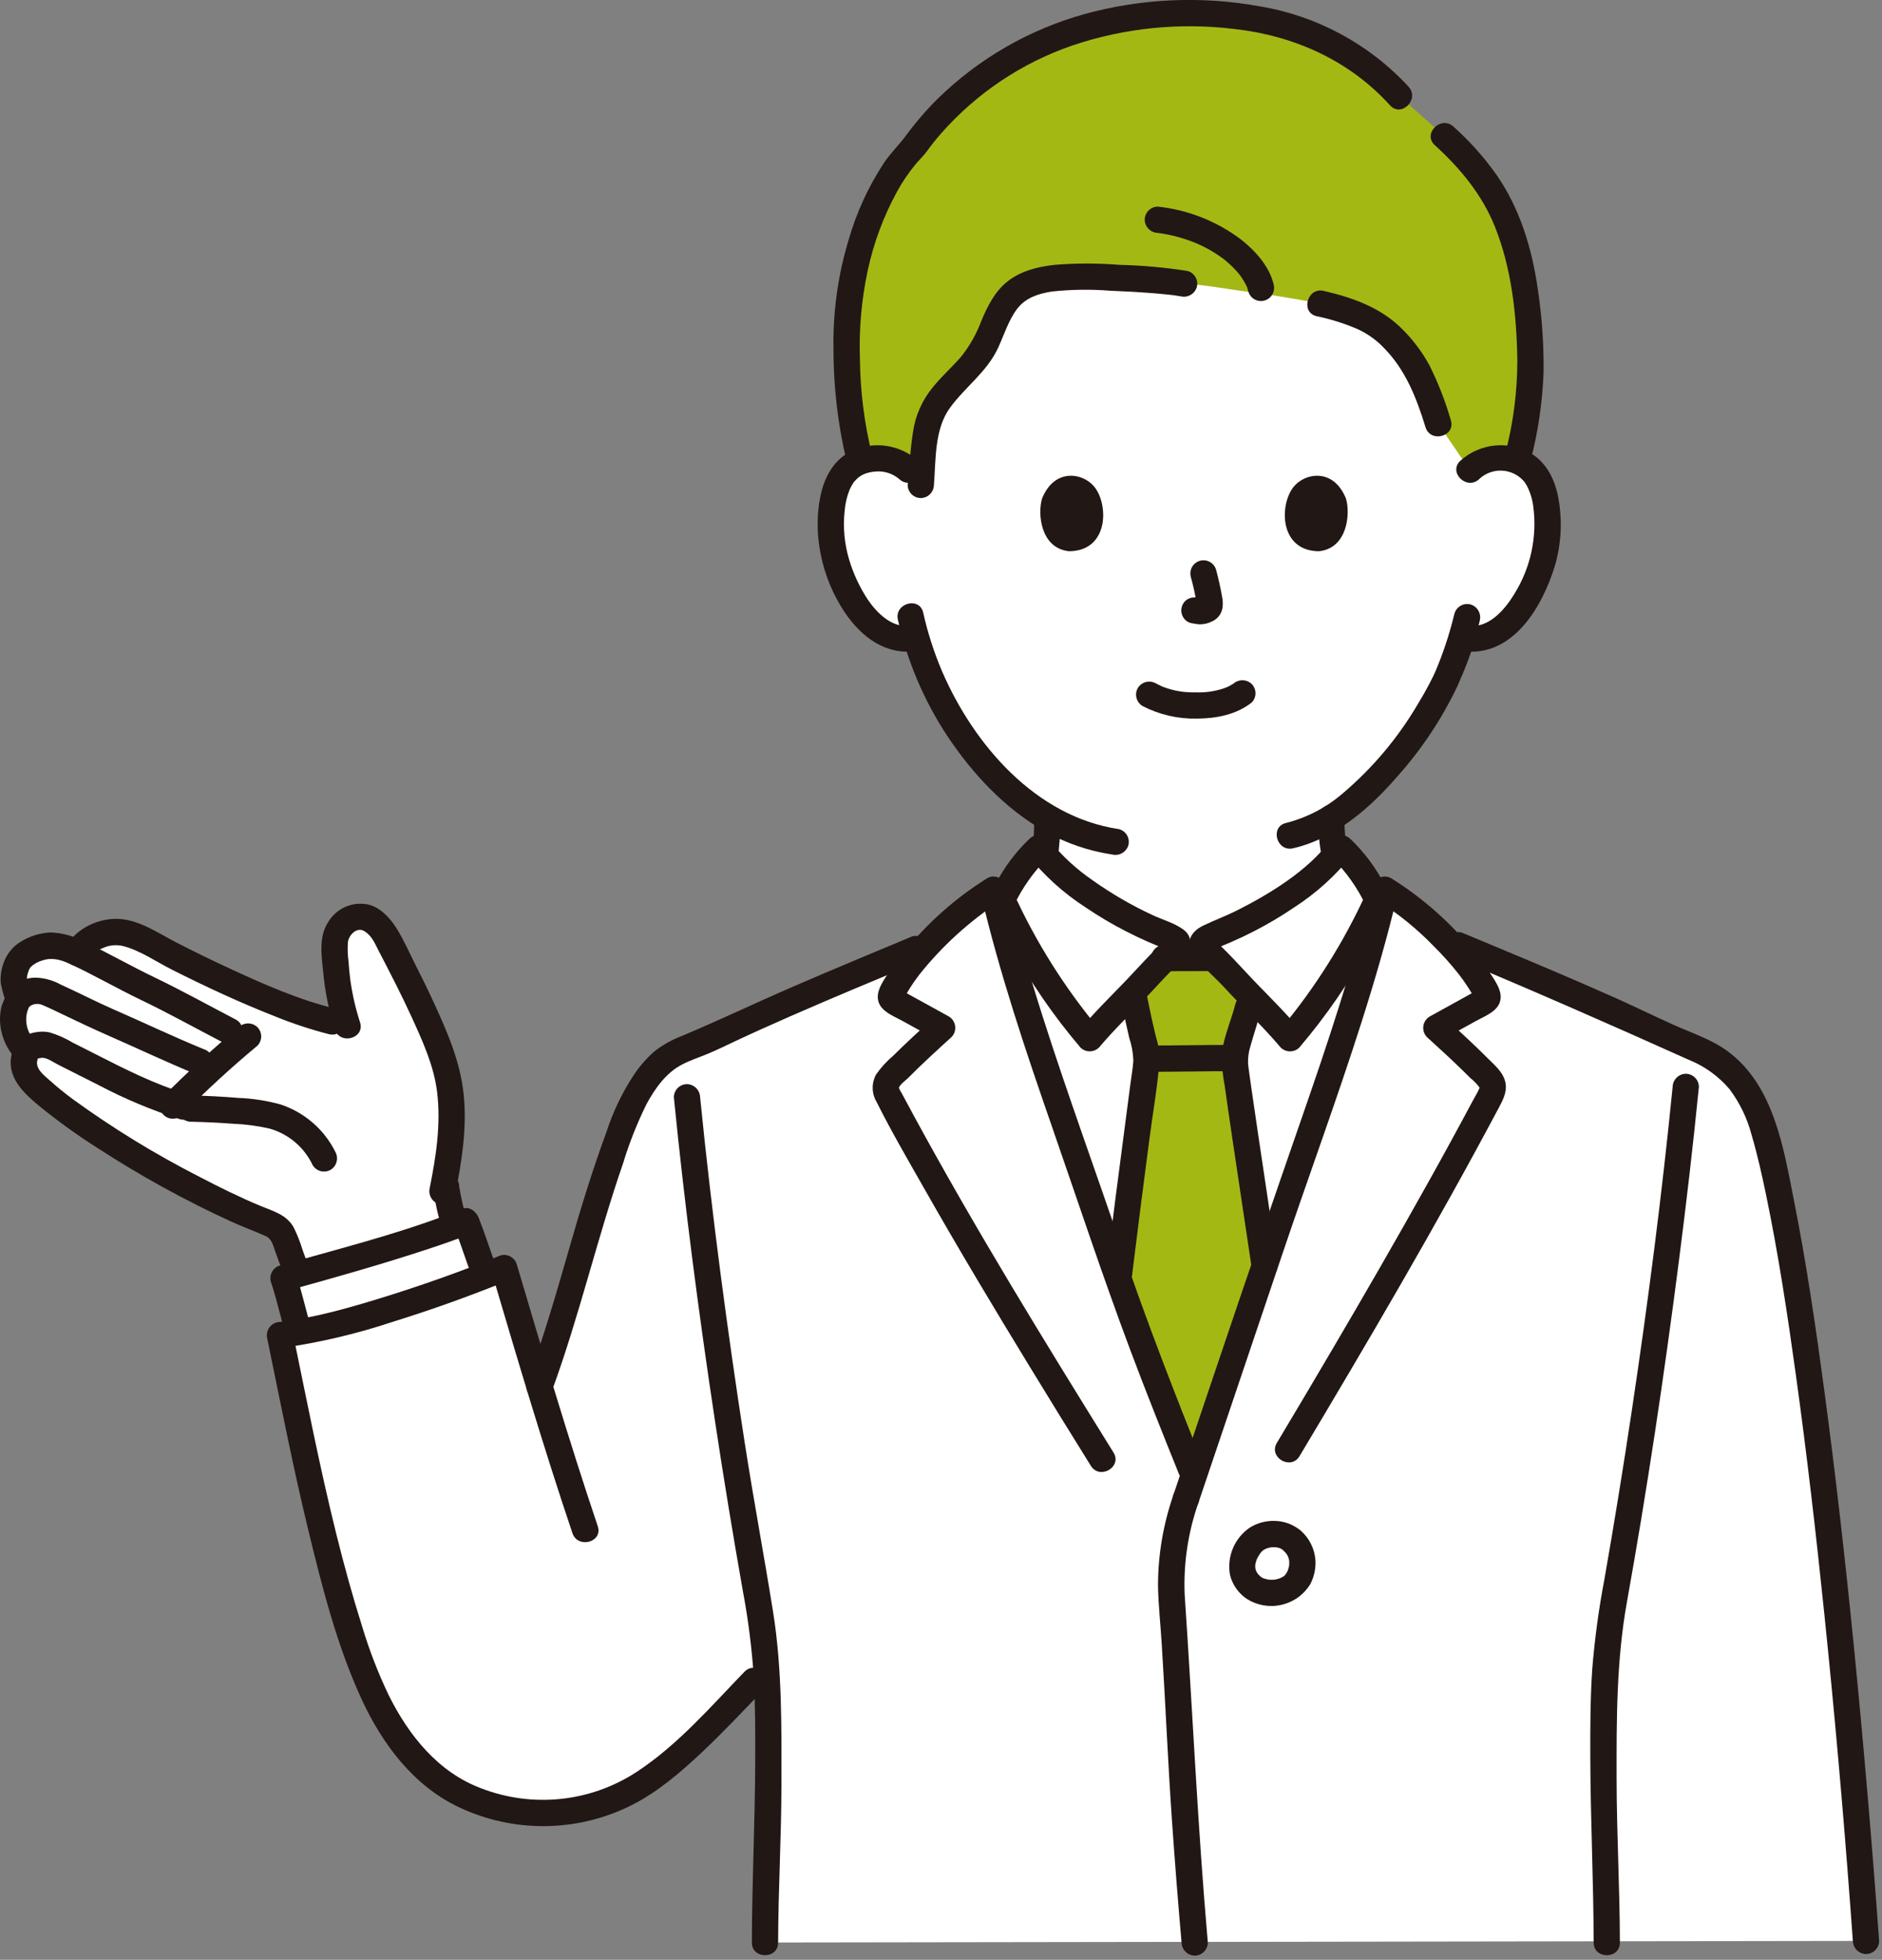 <svg width="344" height="358" viewBox="0 0 344 358" fill="none" xmlns="http://www.w3.org/2000/svg">
<rect x="0" y="0" width="344" height="358" fill="#808080" stroke="none"/>
<g clip-path="url(#clip0_220_11404)">
<path d="M263.859 61.552C258.04 50.317 245.508 39.422 218.783 39.422C159.45 39.422 166.103 85.85 166.103 85.85C165.325 85.131 164.412 84.574 163.418 84.21C162.423 83.846 161.367 83.682 160.309 83.729C156.155 83.875 154.388 86.122 153.628 87.441C151.358 91.378 151.454 98.633 152.977 103.121C154.057 106.3 155.824 111.163 160.086 114.65C161.093 115.497 162.28 116.104 163.558 116.424C164.835 116.743 166.168 116.767 167.456 116.494C169.781 124.481 173.717 131.908 179.022 138.316C182.595 142.785 186.928 146.59 191.822 149.556C191.802 155.139 191.358 161.105 187.308 163.977C182.14 169.789 172.798 174.777 174.993 173.391C175.227 174.104 175.4 174.644 175.4 174.644C175.4 174.644 183.733 200.644 218.733 200.644C253.733 200.644 262.207 173.604 262.207 173.604C261.356 173.231 250.289 166.862 246.007 160.966L245.114 158.754C243.993 155.977 243.75 152.524 243.714 149.145C254.735 142.012 263.234 127.27 264.856 122.867C265.775 120.8 266.558 118.675 267.2 116.506L267.853 116.616C269.062 116.777 270.292 116.685 271.465 116.347C272.637 116.009 273.727 115.431 274.665 114.65C278.927 111.163 280.695 106.3 281.774 103.121C283.298 98.633 283.394 91.378 281.124 87.441C280.363 86.122 278.596 83.875 274.443 83.729C273.385 83.682 272.328 83.846 271.333 84.21C270.339 84.574 269.426 85.131 268.649 85.85C269.258 77.468 267.604 69.076 263.859 61.552Z" fill="white"/>
<path d="M79.491 189.562C76.56 182.508 74.256 178.186 70.468 170.878C70.229 170.416 68.547 168.071 66.951 167.61C66.237 167.398 65.48 167.384 64.759 167.569C64.038 167.755 63.382 168.133 62.86 168.663C62.341 169.152 61.926 169.741 61.639 170.393C61.353 171.046 61.2 171.75 61.192 172.463C61.205 177.431 61.958 182.37 63.427 187.116C54.934 185.976 37.927 177.902 28.854 173.108C26.675 171.957 24.507 170.638 22.059 170.292C19.534 169.923 15.066 171.669 14.183 174.092C10.738 172.425 8.86 172.458 6.714 173.274C4.166 174.246 3.414 175.263 2.914 176.704C2.607 177.502 2.469 178.355 2.508 179.209C2.547 180.064 2.763 180.9 3.142 181.667C3.264 181.88 3.34 182.116 3.365 182.36C3.344 182.608 3.259 182.847 3.119 183.053C2.425 184.544 2.226 186.217 2.55 187.83C2.873 189.442 3.703 190.908 4.919 192.016C4.454 192.791 4.248 193.693 4.33 194.593C4.411 195.492 4.776 196.343 5.372 197.022C11.94 204.479 35.403 218.17 48.811 223.339C49.562 223.565 50.26 223.937 50.867 224.434C51.49 225.112 51.946 225.928 52.197 226.814C53.033 229.101 53.658 230.714 54.344 232.778C60.432 231.087 74.994 226.967 83.152 223.92C82.435 221.583 81.895 219.195 81.537 216.777L81.382 214.954C82.828 207.033 83.366 199.165 80.346 191.654C80.054 190.93 79.769 190.233 79.491 189.562Z" fill="white"/>
<path d="M52.949 233.166C58.237 231.706 77.091 226.451 85.196 223.124C85.975 225.078 87.555 229.852 88.549 232.424L88.771 232.978C78.516 236.965 64.69 241.587 54.618 243.363L54.557 243.163C53.572 240.019 52.15 234.408 51.819 233.475L52.949 233.166Z" fill="white"/>
<path d="M341.073 354.549C336.185 286.993 328.533 226.857 322.352 206.249C320.574 200.323 317.908 196.767 314.945 194.397C311.982 192.027 307.055 190.453 303.631 188.797C292.5 183.421 277.967 177.434 266.559 172.675L264.384 171.766C261.026 168.256 257.26 165.16 253.167 162.544C248.184 183.904 239.332 206.961 232.315 227.744C227.607 241.688 222.898 255.632 218.189 269.575C211.91 254.006 207.758 243.527 202.428 227.744C195.411 206.964 186.559 183.907 181.577 162.544C177.257 165.311 173.3 168.606 169.796 172.354L167.396 173.354C155.986 178.114 141.446 184.104 130.316 189.474C126.896 191.134 122.876 191.914 120.286 194.694C117.631 197.538 115.577 200.888 114.246 204.544C106.924 223.638 105.335 235.008 98.612 253.314C96.463 246.225 94.405 239.214 92.158 231.628C80.622 236.315 62.358 242.58 51.165 243.868C54.892 261.904 58.504 281.268 64.465 299.548C68.607 312.248 74.804 324.321 87.326 328.981C92.007 330.809 97.045 331.544 102.053 331.129C107.062 330.714 111.91 329.16 116.226 326.586C123.675 322.2 132.345 312.679 137.761 307.078L140.087 304.955C140.557 311.968 140.429 318.799 140.429 326.249C140.429 336.199 139.839 343.549 139.829 354.839L341.073 354.549Z" fill="white"/>
<path d="M220.009 171.791C219.93 171.847 219.862 171.917 219.809 171.997H215.17C214.569 171.478 213.871 171.083 213.117 170.836C202.552 166.586 193.737 160.104 189.876 154.915C186.068 158.415 184.858 161.124 182.376 165.868C187.462 186.281 195.768 208.037 202.423 227.746C207.753 243.529 211.905 254.008 218.184 269.577C222.893 255.634 227.602 241.69 232.31 227.746C238.998 207.94 247.353 186.065 252.433 165.564C250.062 161.007 248.823 158.34 245.097 154.915C241.236 160.104 232.421 166.586 221.856 170.836C221.206 171.083 220.586 171.404 220.009 171.791Z" fill="white"/>
<path d="M272.776 35.164C270.367 31.296 267.395 27.808 263.958 24.816L255.77 17.538C245.157 5.711 231.049 2.438 217.145 2.438C203.076 2.239 189.345 6.753 178.14 15.263C173.959 18.547 170.259 22.401 167.148 26.711C160.022 33.685 154.336 48.923 154.762 64.034C154.712 70.874 155.549 77.692 157.252 84.317C158.231 83.951 159.264 83.752 160.309 83.729C161.366 83.683 162.422 83.846 163.416 84.21C164.41 84.574 165.322 85.132 166.1 85.85L168.4 87.46C168.567 84.374 168.901 81.299 169.4 78.249C170.466 71.774 177.185 68.789 180.04 63.009C181.684 59.68 182.663 55.788 185.477 53.419C187.595 51.635 190.422 51.03 193.15 50.743C197.374 50.298 211.66 50.935 216.439 51.817C220.481 52.044 224.399 52.852 230.164 53.585C233.291 53.985 239.091 55.007 241.309 55.452C250.032 57.457 253.374 59.635 257.755 65.57C259.435 67.845 261.222 71.997 262.876 77.4L268.641 85.85C269.418 85.131 270.331 84.574 271.325 84.21C272.32 83.846 273.377 83.682 274.435 83.729C275.402 83.753 276.36 83.924 277.276 84.237C279.176 76.678 279.986 70.993 279.692 64.037C279.129 50.682 276.928 42.036 272.776 35.164Z" fill="#A4B814"/>
<path d="M220.438 174.993C217.83 175.001 215.661 175.007 213.025 175.008C212.161 175.865 210.985 177.047 209.515 178.66C208.728 179.524 207.915 180.389 207.082 181.251C207.664 184.27 208.073 186.178 208.714 188.925C208.814 189.408 208.939 189.874 209.059 190.357C209.36 191.39 209.534 192.457 209.577 193.532C209.577 194.148 206.557 216.187 204.443 233.624C208.867 246.324 212.722 256.024 218.189 269.577L231.146 231.209C228.488 213.434 225.675 194.86 225.692 193.877C225.824 191.951 226.242 190.055 226.934 188.252C227.678 185.967 228.134 183.968 228.622 182.004C227.548 180.894 226.48 179.776 225.463 178.66C223.981 177.034 222.798 175.846 221.932 174.988L220.438 174.993Z" fill="#A4B814"/>
<path d="M208.834 128.968C211.907 130.556 215.329 131.347 218.787 131.268C222.338 131.245 225.944 130.554 228.787 128.336C229.234 127.884 229.484 127.274 229.484 126.639C229.484 126.004 229.234 125.394 228.787 124.942C228.329 124.507 227.722 124.264 227.09 124.264C226.458 124.264 225.851 124.507 225.393 124.942C226.108 124.385 225.506 124.842 225.323 124.961C225.123 125.09 224.915 125.21 224.7 125.321C224.545 125.403 223.8 125.707 224.421 125.475C224.136 125.582 223.853 125.693 223.563 125.787C221.917 126.317 220.19 126.548 218.463 126.468C216.816 126.518 215.171 126.297 213.596 125.813C213.282 125.719 212.976 125.606 212.666 125.5C212.566 125.465 212.466 125.413 212.366 125.383C212.966 125.556 212.559 125.47 212.396 125.393C212.011 125.212 211.632 125.022 211.255 124.824C210.702 124.516 210.052 124.434 209.44 124.595C208.829 124.755 208.302 125.146 207.972 125.685C207.658 126.236 207.572 126.888 207.733 127.502C207.894 128.116 208.289 128.642 208.833 128.968H208.834Z" fill="#211715"/>
<path d="M217.665 105.393C218.129 107.066 218.5 108.763 218.776 110.477L218.691 109.839C218.723 110.071 218.73 110.306 218.71 110.539L218.795 109.901C218.78 110.008 218.754 110.114 218.718 110.216L218.96 109.643C218.93 109.713 218.892 109.78 218.849 109.843L219.224 109.357C219.175 109.418 219.12 109.473 219.058 109.521L219.544 109.146C219.416 109.226 219.282 109.297 219.144 109.359L219.717 109.117C219.5 109.21 219.272 109.278 219.039 109.317L219.677 109.231C219.466 109.256 219.252 109.256 219.04 109.231L219.678 109.317C219.437 109.283 219.202 109.225 218.961 109.193C218.336 109.047 217.679 109.132 217.112 109.434C216.84 109.593 216.602 109.804 216.411 110.055C216.221 110.306 216.081 110.593 216.001 110.898C215.921 111.203 215.902 111.52 215.945 111.833C215.988 112.145 216.092 112.446 216.251 112.718C216.404 112.989 216.609 113.226 216.856 113.415C217.102 113.604 217.384 113.741 217.685 113.818C218.214 113.889 218.727 114.024 219.264 114.048C220.063 114.053 220.852 113.866 221.564 113.504C222.012 113.303 222.409 113.004 222.726 112.629C223.042 112.253 223.271 111.812 223.394 111.337C223.556 110.559 223.548 109.755 223.37 108.98C223.093 107.342 222.715 105.719 222.294 104.112C222.125 103.498 221.719 102.977 221.165 102.662C220.611 102.348 219.956 102.266 219.342 102.435C218.728 102.605 218.206 103.011 217.892 103.564C217.578 104.118 217.496 104.774 217.665 105.388V105.393Z" fill="#211715"/>
<path d="M190.478 91.051C189.629 93.81 190.178 100.156 195.409 100.697C202.318 100.655 202.685 92.982 200.36 89.374C198.456 86.42 192.857 85.192 190.478 91.051Z" fill="#211715"/>
<path d="M246.012 91.051C246.861 93.81 246.312 100.157 241.081 100.697C234.173 100.655 233.805 92.982 236.13 89.374C238.034 86.42 243.633 85.192 246.012 91.051Z" fill="#211715"/>
<path d="M167.8 84.153C166.164 82.693 164.132 81.751 161.961 81.445C159.789 81.139 157.576 81.483 155.6 82.433C152.6 83.862 150.879 86.817 150.122 89.946C148.347 97.291 150.208 105.646 154.415 111.872C157.461 116.38 161.868 119.715 167.54 118.93C168.152 118.758 168.671 118.351 168.985 117.798C169.298 117.246 169.382 116.592 169.216 115.978C169.033 115.373 168.624 114.862 168.075 114.55C167.526 114.238 166.877 114.149 166.264 114.302C163.071 114.744 160.31 111.993 158.664 109.602C157.147 107.315 155.978 104.814 155.197 102.183C154.346 99.339 154.068 96.353 154.38 93.401C154.484 92.05 154.79 90.723 155.288 89.464C155.482 89.029 155.711 88.61 155.973 88.212C156.06 88.075 156.325 87.763 156.073 88.059C156.244 87.859 156.426 87.666 156.616 87.48C157.021 87.092 157.496 86.785 158.016 86.574C158.615 86.341 159.245 86.197 159.886 86.147C160.695 86.054 161.515 86.13 162.293 86.371C163.071 86.612 163.79 87.013 164.404 87.547C166.686 89.619 170.091 86.235 167.798 84.153H167.8Z" fill="#211715"/>
<path d="M270.339 87.547C270.891 87.015 271.545 86.601 272.262 86.329C272.979 86.058 273.744 85.935 274.51 85.968C275.276 86.001 276.027 86.189 276.718 86.52C277.41 86.852 278.026 87.321 278.531 87.898C278.85 88.228 278.431 87.713 278.669 88.061C278.8 88.255 278.927 88.45 279.044 88.652C279.665 89.828 280.072 91.105 280.244 92.424C281.01 98.023 279.788 103.714 276.792 108.506C275.119 111.279 272.141 114.806 268.484 114.306C267.871 114.158 267.225 114.249 266.676 114.56C266.128 114.872 265.719 115.38 265.532 115.982C265.367 116.596 265.451 117.249 265.764 117.802C266.078 118.354 266.597 118.761 267.208 118.934C276.467 120.215 281.885 110.934 284.225 103.315C285.352 99.422 285.583 95.324 284.901 91.329C284.38 88.092 283.014 84.989 280.258 83.077C278.227 81.773 275.824 81.172 273.418 81.368C271.013 81.563 268.738 82.543 266.944 84.157C264.652 86.238 268.055 89.624 270.339 87.551V87.547Z" fill="#211715"/>
<path d="M265.846 112.1C264.975 115.737 263.8 119.296 262.334 122.737C262.442 122.457 262.442 122.502 262.262 122.888C262.17 123.088 262.08 123.288 261.987 123.48C261.744 123.989 261.487 124.492 261.226 124.991C260.577 126.224 259.881 127.434 259.154 128.623C255.5 134.835 250.82 140.382 245.313 145.031C242.35 147.556 238.848 149.369 235.075 150.331C232.066 151.024 233.34 155.653 236.351 154.96C244.108 153.174 250.559 147.491 255.619 141.605C259.965 136.706 263.596 131.219 266.407 125.305C266.573 124.937 266.731 124.566 266.885 124.193C266.954 124.046 267.015 123.895 267.067 123.742C266.882 124.175 267.199 123.458 267.201 123.454C267.338 123.143 267.468 122.83 267.601 122.516C267.818 121.992 268.026 121.464 268.226 120.933C269.173 118.474 269.926 115.946 270.478 113.37C270.632 112.757 270.543 112.108 270.231 111.558C269.919 111.008 269.407 110.6 268.801 110.418C268.188 110.255 267.535 110.339 266.983 110.653C266.431 110.966 266.024 111.484 265.849 112.094L265.846 112.1Z" fill="#211715"/>
<path d="M164.123 113.2C165.82 120.759 168.873 127.948 173.136 134.417C177.741 141.35 183.794 147.839 191.117 151.929C194.889 154.045 199.015 155.456 203.293 156.095C203.906 156.244 204.552 156.153 205.101 155.842C205.649 155.53 206.059 155.021 206.245 154.419C206.41 153.805 206.326 153.152 206.013 152.599C205.699 152.047 205.18 151.64 204.569 151.467C189.329 149.222 177.945 136.023 172.139 122.499C170.69 119.085 169.556 115.545 168.751 111.924C168.07 108.912 163.441 110.187 164.123 113.2Z" fill="#211715"/>
<path d="M257.467 15.841C250.252 8.029 240.634 2.853 230.141 1.134C219.52 -0.779 208.605 -0.285 198.2 2.58C188.088 5.402 178.853 10.734 171.353 18.08C169.299 20.121 167.404 22.316 165.684 24.645C164.41 26.38 162.851 27.885 161.623 29.681C158.739 34.05 156.54 38.833 155.1 43.865C153.171 50.257 152.242 56.909 152.346 63.585C152.331 70.521 153.13 77.435 154.727 84.185C155.491 87.176 160.127 85.908 159.355 82.909C157.979 77.277 157.25 71.506 157.183 65.709C156.98 60.191 157.469 54.67 158.636 49.273C159.712 44.332 161.484 39.569 163.9 35.127C164.888 33.299 166.055 31.573 167.383 29.974C168.073 29.166 168.831 28.443 169.456 27.581C170.256 26.476 171.107 25.416 172.008 24.389C178.483 17.03 186.765 11.485 196.036 8.3C205.54 5.104 215.64 4.076 225.594 5.292C236.524 6.511 246.633 11.026 254.073 19.238C256.152 21.532 259.538 18.129 257.467 15.844V15.841Z" fill="#211715"/>
<path d="M279.757 84.183C281.144 78.88 281.943 73.439 282.139 67.961C282.197 62.843 281.837 57.729 281.063 52.67C279.999 45.307 277.786 38.021 273.493 31.87C271.217 28.668 268.588 25.733 265.655 23.12C263.371 21.049 259.967 24.434 262.261 26.52C266.946 30.77 270.874 35.546 273.208 41.32C276.308 49.004 277.219 57.587 277.344 65.81C277.342 71.582 276.598 77.329 275.128 82.91C274.393 85.91 279.021 87.19 279.757 84.186V84.183Z" fill="#211715"/>
<path d="M217.078 49.5C212.944 48.852 208.771 48.478 204.587 48.379C200.651 48.064 196.697 48.064 192.761 48.379C189.645 48.739 186.585 49.468 184.088 51.468C181.797 53.302 180.505 55.947 179.382 58.591C178.498 60.988 177.23 63.224 175.627 65.214C173.995 67.077 172.137 68.732 170.575 70.657C168.589 73.022 167.306 75.898 166.875 78.957C166.395 82.157 166.161 85.362 165.908 88.583C165.914 89.218 166.168 89.825 166.617 90.274C167.066 90.723 167.673 90.978 168.308 90.983C168.941 90.971 169.544 90.714 169.992 90.266C170.439 89.819 170.696 89.216 170.708 88.583C171.073 83.942 170.787 78.399 173.647 74.483C176.447 70.646 180.406 67.945 182.447 63.521C183.537 61.158 184.325 58.527 185.91 56.427C187.436 54.404 189.81 53.636 192.227 53.259C195.791 52.87 199.385 52.821 202.958 53.111C205.422 53.204 207.886 53.337 210.345 53.528C211.461 53.614 212.577 53.712 213.691 53.834C213.891 53.856 214.098 53.879 214.301 53.904C214.408 53.916 215.215 54.025 214.671 53.948C215.051 54.001 215.428 54.061 215.804 54.128C216.417 54.28 217.065 54.191 217.614 53.879C218.164 53.567 218.572 53.056 218.756 52.452C218.92 51.838 218.836 51.185 218.522 50.633C218.209 50.081 217.691 49.674 217.08 49.5H217.078Z" fill="#211715"/>
<path d="M240.672 57.766C243.229 58.294 245.725 59.079 248.123 60.11C249.998 60.963 251.684 62.179 253.086 63.687C256.952 67.672 258.917 72.705 260.562 78.038C261.47 80.98 266.105 79.725 265.191 76.762C264.194 73.301 262.881 69.939 261.27 66.718C259.986 64.36 258.373 62.197 256.48 60.293C252.537 56.227 247.353 54.393 241.948 53.138C238.942 52.438 237.659 57.067 240.672 57.766Z" fill="#211715"/>
<path d="M232.8 51.951C232.01 48.588 229.37 45.722 226.722 43.662C222.314 40.372 217.103 38.328 211.633 37.744C210.998 37.747 210.389 38.001 209.94 38.45C209.49 38.9 209.237 39.508 209.233 40.144C209.249 40.776 209.507 41.377 209.954 41.824C210.4 42.27 211.002 42.528 211.633 42.544C214.058 42.869 216.43 43.508 218.69 44.444C218.414 44.33 219.032 44.596 219.09 44.621C219.363 44.745 219.634 44.875 219.903 45.008C220.384 45.248 220.858 45.502 221.324 45.771C221.768 46.028 222.201 46.299 222.624 46.584C222.845 46.732 223.064 46.884 223.279 47.038C223.357 47.094 223.874 47.48 223.501 47.193C224.208 47.739 224.877 48.334 225.501 48.972C225.768 49.239 226.024 49.516 226.268 49.804C226.405 49.962 226.537 50.125 226.668 50.287C226.778 50.426 226.742 50.379 226.559 50.145C226.627 50.235 226.695 50.326 226.759 50.418C227.148 50.965 227.496 51.539 227.801 52.137C227.862 52.26 227.911 52.393 227.977 52.513C227.655 51.927 227.877 52.239 227.931 52.427C228.012 52.696 228.105 52.956 228.17 53.227C228.254 53.531 228.397 53.815 228.591 54.064C228.784 54.313 229.025 54.521 229.299 54.676C229.573 54.832 229.875 54.932 230.188 54.971C230.501 55.01 230.819 54.987 231.122 54.903C231.426 54.819 231.711 54.676 231.959 54.483C232.208 54.289 232.416 54.048 232.572 53.774C232.727 53.5 232.828 53.198 232.866 52.885C232.905 52.572 232.882 52.255 232.798 51.951H232.8Z" fill="#211715"/>
<path d="M61.409 184.291C54.633 182.652 48.132 179.765 41.826 176.847C38.585 175.346 35.376 173.78 32.197 172.147C28.842 170.42 25.312 167.919 21.412 167.847C17.633 167.775 13.35 169.887 11.869 173.459L15.395 172.024C13.498 170.985 11.382 170.406 9.22 170.336C7.285 170.425 5.406 171.01 3.763 172.036C2.261 172.958 1.139 174.388 0.6 176.066C0.201 177.207 0.044 178.418 0.14 179.623C0.377 180.766 0.682 181.894 1.053 183V181.724C0.877 182.548 0.374 183.304 0.207 184.159C-0.003 185.183 -0.052 186.234 0.061 187.273C0.305 189.497 1.244 191.586 2.744 193.246C4.797 195.562 8.182 192.157 6.138 189.852C5.579 189.214 5.176 188.454 4.961 187.633C4.747 186.812 4.726 185.952 4.9 185.122C5.16 183.968 5.96 183.022 5.679 181.722C5.419 180.512 4.727 179.596 4.956 178.295C5.009 178.045 5.075 177.799 5.156 177.557C5.164 177.53 5.42 176.893 5.262 177.228C5.369 177.007 5.499 176.798 5.649 176.604C6.255 176.058 6.978 175.66 7.763 175.44C9.538 174.85 11.134 175.3 12.963 176.164C13.283 176.341 13.639 176.444 14.004 176.466C14.369 176.488 14.735 176.428 15.073 176.29C15.412 176.153 15.716 175.941 15.963 175.672C16.21 175.402 16.393 175.08 16.5 174.73C16.414 174.937 16.651 174.583 16.662 174.571C16.824 174.392 16.999 174.224 17.186 174.071C17.668 173.716 18.195 173.424 18.752 173.205C19.915 172.651 21.233 172.513 22.485 172.815C25.609 173.615 28.505 175.651 31.373 177.1C37.539 180.216 43.825 183.132 50.257 185.657C53.472 186.967 56.772 188.056 60.135 188.917C63.135 189.643 64.417 185.017 61.411 184.288L61.409 184.291Z" fill="#211715"/>
<path d="M6.836 193.565C6.858 193.402 6.942 193.232 6.79 193.446C6.69 193.583 6.562 193.364 6.99 193.346C7.235 193.291 7.482 193.25 7.73 193.223C8.7 193.249 9.811 194.079 10.663 194.504C13.129 195.737 15.58 197.004 18.049 198.23C22.79 200.729 27.743 202.804 32.849 204.43C35.82 205.297 37.089 200.667 34.125 199.801C28.248 198.085 22.762 195.253 17.325 192.496C15.978 191.813 14.632 191.127 13.281 190.451C11.955 189.652 10.532 189.024 9.048 188.582C6.435 188.04 2.632 189.231 2.22 192.291C2.073 192.904 2.164 193.55 2.475 194.099C2.786 194.647 3.294 195.056 3.896 195.244C4.51 195.409 5.164 195.325 5.716 195.011C6.269 194.697 6.676 194.178 6.848 193.567L6.836 193.565Z" fill="#211715"/>
<path d="M5.549 183.745C5.871 183.545 6.236 183.425 6.614 183.395C6.991 183.365 7.371 183.425 7.72 183.571C8.96 184.088 10.174 184.689 11.387 185.271C14.287 186.661 17.193 188.031 20.14 189.323C25.411 191.632 30.615 194.102 35.94 196.278C36.555 196.445 37.211 196.362 37.766 196.048C38.32 195.734 38.728 195.213 38.9 194.6C39.054 193.987 38.965 193.338 38.653 192.788C38.34 192.239 37.829 191.83 37.223 191.648C31.923 189.483 26.313 186.817 20.89 184.448C17.574 183 14.364 181.328 11.069 179.836C9.737 179.102 8.257 178.678 6.738 178.596C5.895 178.556 5.053 178.691 4.265 178.993C3.477 179.295 2.76 179.756 2.159 180.349C1.724 180.807 1.481 181.414 1.481 182.046C1.481 182.678 1.724 183.285 2.159 183.743C2.612 184.188 3.221 184.438 3.856 184.438C4.491 184.438 5.101 184.188 5.553 183.743L5.549 183.745Z" fill="#211715"/>
<path d="M2.207 192.286C0.975 196.804 4.457 199.809 7.589 202.374C10.849 205.001 14.254 207.443 17.789 209.686C25.607 214.765 33.785 219.265 42.26 223.149C44.329 224.089 46.47 224.866 48.543 225.789C49.735 226.32 49.943 227.612 50.363 228.749C50.934 230.298 51.505 231.849 52.027 233.412C52.998 236.328 57.636 235.078 56.656 232.136C56.224 230.841 55.756 229.557 55.288 228.277C54.859 226.859 54.311 225.48 53.651 224.153C52.335 221.874 49.943 221.247 47.668 220.309C43.974 218.786 40.068 216.856 36.405 214.942C28.366 210.842 20.658 206.121 13.352 200.822C11.952 199.783 10.584 198.702 9.204 197.455C8.074 196.435 6.372 195.262 6.836 193.562C7.649 190.578 3.02 189.304 2.207 192.286Z" fill="#211715"/>
<path d="M83.186 218.259C84.398 212.253 85.386 206.052 84.752 199.914C84.13 193.891 81.736 188.459 79.233 183.014C78.203 180.77 77.112 178.555 75.993 176.355C74.832 174.073 73.78 171.615 72.409 169.455C71.245 167.62 69.424 165.689 67.226 165.215C65.814 164.935 64.35 165.105 63.04 165.702C61.73 166.299 60.641 167.292 59.926 168.542C58.226 171.191 58.778 174.688 59.081 177.656C59.418 181.176 60.122 184.652 61.181 188.026C62.12 190.956 66.756 189.703 65.809 186.75C64.989 184.22 64.394 181.623 64.03 178.988C63.886 177.909 63.788 176.822 63.715 175.735C63.546 174.52 63.505 173.29 63.595 172.067C63.815 170.681 65.287 169.325 66.53 170.059C67.988 170.921 68.479 172.273 69.251 173.759C71.314 177.736 73.382 181.712 75.242 185.79C77.242 190.168 79.3 194.647 79.894 199.468C80.617 205.33 79.707 211.248 78.549 216.989C78.395 217.602 78.484 218.251 78.796 218.801C79.108 219.351 79.62 219.759 80.225 219.942C80.839 220.105 81.492 220.021 82.044 219.707C82.596 219.393 83.003 218.876 83.178 218.265L83.186 218.259Z" fill="#211715"/>
<path d="M12.972 176.164C17.297 178.188 21.445 180.59 25.754 182.653C30.794 185.067 35.679 187.792 40.636 190.367C43.374 191.789 45.804 187.648 43.059 186.222C38.102 183.647 33.216 180.922 28.177 178.509C23.867 176.445 19.72 174.043 15.395 172.019C14.841 171.715 14.192 171.635 13.581 171.796C12.97 171.956 12.444 172.344 12.111 172.88C11.795 173.431 11.708 174.084 11.869 174.698C12.03 175.313 12.426 175.839 12.972 176.164Z" fill="#211715"/>
<path d="M43.65 187.629C38.863 191.61 34.278 195.818 29.893 200.254C29.67 200.477 29.493 200.741 29.372 201.033C29.251 201.324 29.189 201.636 29.189 201.952C29.188 202.267 29.25 202.58 29.37 202.871C29.491 203.163 29.668 203.428 29.89 203.651C30.113 203.874 30.378 204.051 30.669 204.172C30.961 204.293 31.273 204.356 31.588 204.356C31.904 204.356 32.216 204.294 32.508 204.174C32.799 204.054 33.064 203.877 33.288 203.654C37.666 199.218 42.251 195.008 47.044 191.023C47.492 190.572 47.744 189.962 47.744 189.326C47.744 188.69 47.492 188.08 47.044 187.629C46.586 187.193 45.977 186.949 45.344 186.949C44.712 186.949 44.103 187.193 43.645 187.629H43.65Z" fill="#211715"/>
<path d="M34.908 204.908C37.473 204.962 40.035 205.08 42.592 205.277C44.848 205.362 47.092 205.659 49.292 206.166C51.001 206.652 52.586 207.499 53.941 208.648C55.296 209.798 56.39 211.224 57.148 212.831C57.474 213.376 58 213.771 58.614 213.932C59.228 214.093 59.881 214.007 60.432 213.692C60.972 213.362 61.363 212.835 61.523 212.223C61.684 211.611 61.601 210.961 61.293 210.408C60.279 208.378 58.873 206.568 57.157 205.083C55.441 203.598 53.448 202.468 51.293 201.756C48.766 201.055 46.166 200.653 43.546 200.556C40.67 200.314 37.789 200.165 34.903 200.11C31.813 200.046 31.814 204.846 34.903 204.91L34.908 204.908Z" fill="#211715"/>
<path d="M79.141 216.774C79.468 219.417 80.037 222.023 80.841 224.562C80.924 224.866 81.067 225.15 81.261 225.399C81.455 225.648 81.695 225.856 81.97 226.012C82.244 226.167 82.546 226.268 82.859 226.307C83.172 226.345 83.489 226.322 83.793 226.239C84.097 226.155 84.382 226.012 84.63 225.818C84.879 225.625 85.087 225.384 85.243 225.11C85.398 224.835 85.499 224.533 85.538 224.22C85.576 223.907 85.553 223.59 85.47 223.286C84.8 221.11 84.28 218.89 83.915 216.642L84 217.28C83.979 217.112 83.96 216.943 83.945 216.774C83.929 216.14 83.68 215.535 83.245 215.074C82.909 214.737 82.481 214.508 82.014 214.415C81.548 214.322 81.065 214.369 80.625 214.551C80.186 214.733 79.811 215.042 79.547 215.438C79.284 215.833 79.144 216.299 79.145 216.774H79.141Z" fill="#211715"/>
<path d="M246.3 155.656C246.163 155.036 246.055 154.412 245.968 153.783L246.054 154.421C245.849 152.762 245.739 151.093 245.725 149.421C245.725 148.784 245.472 148.174 245.022 147.724C244.572 147.274 243.961 147.021 243.325 147.021C242.688 147.021 242.078 147.274 241.628 147.724C241.178 148.174 240.925 148.784 240.925 149.421C240.925 151.942 241.175 154.457 241.671 156.929C241.844 157.54 242.251 158.058 242.803 158.372C243.356 158.686 244.009 158.769 244.623 158.605C245.229 158.424 245.741 158.016 246.054 157.466C246.366 156.916 246.454 156.266 246.3 155.653V155.656Z" fill="#211715"/>
<path d="M193.306 156.922C193.675 154.45 193.85 151.953 193.831 149.454C193.831 148.817 193.578 148.207 193.128 147.757C192.678 147.307 192.067 147.054 191.431 147.054C190.794 147.054 190.184 147.307 189.734 147.757C189.284 148.207 189.031 148.817 189.031 149.454C189.049 151.486 188.939 153.518 188.703 155.537L188.788 154.899C188.754 155.148 188.717 155.397 188.677 155.646C188.526 156.271 188.613 156.93 188.919 157.495C189.078 157.767 189.289 158.005 189.54 158.196C189.791 158.387 190.077 158.526 190.382 158.606C190.687 158.686 191.005 158.705 191.317 158.662C191.63 158.619 191.931 158.515 192.203 158.356C192.472 158.202 192.708 157.996 192.897 157.75C193.086 157.503 193.224 157.222 193.303 156.922H193.306Z" fill="#211715"/>
<path d="M100.927 253.949C105.911 240.333 109.157 226.185 113.894 212.49C115.021 208.791 116.446 205.19 118.156 201.722C119.707 198.863 121.71 195.996 124.656 194.467C126.117 193.708 127.681 193.185 129.203 192.567C130.91 191.872 132.557 191.054 134.224 190.267C137.624 188.672 141.049 187.137 144.488 185.631C152.294 182.212 160.169 178.952 168.034 175.672C168.637 175.485 169.145 175.076 169.456 174.527C169.768 173.979 169.859 173.332 169.71 172.719C169.538 172.107 169.131 171.589 168.578 171.275C168.026 170.961 167.372 170.878 166.758 171.043C159.458 174.088 152.158 177.115 144.895 180.255C138.076 183.204 131.379 186.419 124.528 189.279C122.737 189.968 121.06 190.92 119.551 192.106C118.159 193.344 116.93 194.754 115.892 196.301C113.727 199.577 112.02 203.134 110.818 206.873C108.212 213.949 106.018 221.156 103.944 228.402C101.606 236.562 99.221 244.695 96.301 252.669C96.138 253.283 96.222 253.936 96.536 254.488C96.849 255.041 97.367 255.448 97.978 255.622C98.591 255.778 99.241 255.69 99.792 255.377C100.342 255.065 100.75 254.552 100.93 253.945L100.927 253.949Z" fill="#211715"/>
<path d="M210.31 195.785C215.279 195.785 220.248 195.675 225.218 195.673C225.855 195.673 226.465 195.42 226.915 194.97C227.365 194.52 227.618 193.91 227.618 193.273C227.618 192.637 227.365 192.026 226.915 191.576C226.465 191.126 225.855 190.873 225.218 190.873C220.248 190.873 215.279 190.983 210.31 190.985C209.674 190.985 209.063 191.238 208.613 191.688C208.163 192.138 207.91 192.749 207.91 193.385C207.91 194.022 208.163 194.632 208.613 195.082C209.063 195.532 209.674 195.785 210.31 195.785Z" fill="#211715"/>
<path d="M205 183.093C205.429 185.257 205.896 187.414 206.4 189.563C206.855 190.913 207.111 192.323 207.158 193.747C207.058 195.229 206.788 196.718 206.595 198.191C205.709 204.974 204.809 211.755 203.936 218.54C203.336 223.207 202.748 227.876 202.174 232.549C202.177 233.184 202.431 233.793 202.881 234.242C203.33 234.692 203.938 234.946 204.574 234.949C205.206 234.934 205.807 234.676 206.254 234.229C206.701 233.783 206.959 233.181 206.974 232.549C207.965 224.434 209.016 216.326 210.074 208.22C210.699 203.456 211.546 198.665 211.94 193.875C211.968 192.384 211.755 190.898 211.309 189.475C210.681 186.937 210.135 184.375 209.627 181.813C209.452 181.203 209.045 180.685 208.493 180.371C207.941 180.058 207.288 179.973 206.675 180.136C206.068 180.317 205.554 180.726 205.242 181.277C204.929 181.828 204.843 182.479 205 183.093Z" fill="#211715"/>
<path d="M221.648 172.594C218.701 172.599 215.754 172.605 212.807 172.612C212.171 172.612 211.56 172.865 211.11 173.315C210.66 173.765 210.407 174.375 210.407 175.012C210.407 175.649 210.66 176.259 211.11 176.709C211.56 177.159 212.171 177.412 212.807 177.412C215.755 177.407 218.702 177.401 221.648 177.394C222.285 177.394 222.895 177.141 223.345 176.691C223.795 176.241 224.048 175.631 224.048 174.994C224.048 174.357 223.795 173.747 223.345 173.297C222.895 172.847 222.285 172.594 221.648 172.594Z" fill="#211715"/>
<path d="M233.459 230.559C232.301 222.809 231.142 215.06 229.983 207.311C229.555 204.43 229.133 201.549 228.716 198.667C228.569 197.639 228.425 196.611 228.283 195.584C228.258 195.398 228.34 196.025 228.277 195.531C228.258 195.383 228.238 195.231 228.219 195.086C228.186 194.825 228.147 194.563 228.125 194.3C228.083 193.189 228.239 192.079 228.584 191.022C229.167 188.915 229.884 186.855 230.422 184.732C231.176 181.732 226.548 180.457 225.793 183.456C224.941 186.841 223.159 190.446 223.293 193.992C223.411 195.482 223.603 196.965 223.869 198.435C224.769 204.84 225.742 211.235 226.699 217.635C227.409 222.368 228.118 227.102 228.826 231.835C228.999 232.446 229.406 232.965 229.958 233.279C230.511 233.593 231.165 233.676 231.778 233.511C232.383 233.328 232.895 232.92 233.207 232.37C233.519 231.821 233.608 231.172 233.455 230.559H233.459Z" fill="#211715"/>
<path d="M214.445 273.178C212.609 278.486 211.669 284.062 211.663 289.678C211.736 293.215 212.122 296.761 212.346 300.29C213.028 311.071 213.471 321.862 214.222 332.64C214.738 340.046 215.321 347.446 215.97 354.84C215.986 355.471 216.244 356.073 216.691 356.519C217.137 356.966 217.739 357.224 218.37 357.24C219.005 357.235 219.613 356.981 220.062 356.532C220.511 356.083 220.765 355.475 220.77 354.84C218.91 333.684 217.986 312.487 216.54 291.306C216.301 285.576 217.161 279.854 219.074 274.448C220.034 271.504 215.4 270.248 214.445 273.172V273.178Z" fill="#211715"/>
<path d="M250.852 161.911C247.452 176.439 242.668 190.606 237.776 204.688C232.791 219.036 227.871 233.403 223.016 247.788L214.444 273.174C213.454 276.107 218.088 277.366 219.073 274.45C224.207 259.25 229.34 244.05 234.473 228.85C239.203 214.845 244.321 200.971 248.813 186.886C251.307 179.065 253.613 171.178 255.483 163.186C256.183 160.181 251.56 158.899 250.854 161.91L250.852 161.911Z" fill="#211715"/>
<path d="M251.955 164.621C255.631 166.946 259.018 169.698 262.045 172.821C263.676 174.433 265.207 176.143 266.628 177.942C267.215 178.696 267.769 179.478 268.288 180.28C268.549 180.68 268.803 181.093 269.042 181.51C269.144 181.687 269.244 181.865 269.342 182.045C269.413 182.178 269.482 182.312 269.549 182.445C269.662 182.675 269.644 182.617 269.496 182.271L269.824 181.06C269.994 180.891 269.957 180.891 269.713 181.06L269.067 181.417L268.206 181.892L265.838 183.198L261.318 185.691C261.005 185.879 260.737 186.135 260.537 186.441C260.336 186.747 260.208 187.095 260.161 187.458C260.114 187.82 260.15 188.189 260.267 188.536C260.383 188.883 260.576 189.199 260.832 189.46C263.052 191.471 265.262 193.493 267.405 195.586C267.857 196.026 268.306 196.47 268.75 196.918C269.37 197.405 269.923 197.972 270.393 198.605C270.484 198.805 270.511 198.548 270.362 198.896C270.041 199.647 269.577 200.374 269.192 201.096C266.502 206.133 263.764 211.144 260.976 216.129C255.235 226.422 249.334 236.629 243.357 246.784C240.057 252.392 236.735 257.988 233.392 263.572C231.803 266.23 235.951 268.646 237.536 265.994C250.122 244.941 262.569 223.782 274.083 202.119C274.915 200.554 275.625 199.019 275.027 197.23C274.499 195.651 273.119 194.502 271.977 193.358C269.471 190.848 266.855 188.449 264.226 186.068L263.74 189.838L269.768 186.513C271.517 185.548 274.174 184.628 274.296 182.276C274.377 180.705 273.256 179.136 272.433 177.866C271.513 176.47 270.517 175.127 269.448 173.841C265.198 168.588 260.106 164.076 254.379 160.489C251.736 158.873 249.322 163.023 251.956 164.633L251.955 164.621Z" fill="#211715"/>
<path d="M179.262 163.187C182.667 177.715 187.447 191.882 192.339 205.965C197.062 219.565 201.579 233.247 206.639 246.724C209.439 254.182 212.398 261.577 215.375 268.965C215.561 269.568 215.97 270.077 216.519 270.389C217.067 270.7 217.714 270.791 218.327 270.641C218.938 270.468 219.456 270.061 219.769 269.508C220.082 268.956 220.165 268.302 220 267.689C214.717 254.579 209.6 241.42 205.055 228.033C200.305 214.033 195.209 200.143 190.703 186.058C188.154 178.091 185.803 170.058 183.891 161.911C183.191 158.905 178.557 160.177 179.262 163.187Z" fill="#211715"/>
<path d="M180.365 160.477C174.639 164.064 169.549 168.576 165.3 173.829C164.265 175.073 163.297 176.37 162.4 177.716C161.547 179.016 160.368 180.653 160.447 182.264C160.564 184.625 163.222 185.534 164.976 186.501L171 189.826L170.514 186.056C168.06 188.278 165.614 190.516 163.266 192.846C162.072 193.856 161.015 195.016 160.121 196.299C159.705 197.072 159.496 197.941 159.516 198.819C159.536 199.697 159.783 200.555 160.234 201.309C162.889 206.622 165.909 211.785 168.841 216.949C175.122 228.01 181.661 238.923 188.294 249.777C191.966 255.787 195.663 261.781 199.387 267.76C201.013 270.379 205.167 267.972 203.531 265.338C190.946 245.064 178.4 224.727 167 203.754C166.254 202.382 165.514 201.007 164.781 199.628C164.583 199.351 164.424 199.048 164.309 198.728C164.259 198.42 164.209 198.914 164.356 198.592C164.634 197.992 165.535 197.37 165.998 196.905C168.555 194.333 171.229 191.881 173.916 189.447C174.172 189.186 174.366 188.87 174.482 188.523C174.598 188.176 174.635 187.807 174.588 187.445C174.541 187.082 174.412 186.734 174.212 186.428C174.011 186.122 173.744 185.866 173.43 185.678L168.91 183.185L166.754 182L165.677 181.407C165.499 181.307 164.722 180.683 164.921 181.053L165.248 182.264C165.264 182.647 165.1 182.586 165.332 182.174C165.432 181.998 165.525 181.818 165.625 181.641C165.86 181.226 166.107 180.818 166.366 180.415C166.878 179.615 167.424 178.835 168.003 178.083C172.178 172.833 177.17 168.288 182.788 164.621C185.42 163.013 183.011 158.86 180.365 160.477Z" fill="#211715"/>
<path d="M237.493 191.357C242.415 185.586 246.724 179.319 250.351 172.657C251.228 171.02 252.061 169.357 252.863 167.686C253.355 166.817 253.773 165.908 254.111 164.968C254.438 163.777 253.66 162.704 253.127 161.7C251.511 158.537 249.371 155.67 246.799 153.221C246.535 152.97 246.219 152.78 245.873 152.667C245.527 152.554 245.16 152.519 244.798 152.565C244.437 152.612 244.091 152.738 243.785 152.936C243.478 153.133 243.22 153.396 243.029 153.706C239.004 159.044 232.111 163.306 225.969 166.374C223.969 167.374 221.881 168.136 219.879 169.105C217.787 170.117 216.564 172.085 218.043 174.239C219.603 176.51 221.909 178.339 223.766 180.36C227.166 184.06 230.854 187.515 234.099 191.36C234.551 191.805 235.161 192.055 235.796 192.055C236.431 192.055 237.04 191.805 237.493 191.36C237.931 190.904 238.176 190.296 238.176 189.663C238.176 189.03 237.931 188.422 237.493 187.966C234.442 184.351 230.993 181.101 227.774 177.634C226.392 176.143 225.009 174.661 223.565 173.234C223.176 172.848 222.792 172.456 222.403 172.071C222.247 171.917 221.903 171.411 222.395 172.114C222.335 172.03 222.014 171.481 222.051 171.642V172.918L222.122 172.642L221.504 173.701C221.261 173.987 221.755 173.531 221.937 173.434C222.119 173.337 222.31 173.243 222.499 173.157C223.307 172.793 224.141 172.481 224.954 172.127C226.382 171.505 227.789 170.838 229.176 170.127C231.724 168.822 234.189 167.362 236.558 165.755C240.598 163.149 244.184 159.899 247.174 156.134L243.404 156.62C246.02 159.2 248.16 162.221 249.724 165.546V163.123C245.65 172.064 240.395 180.419 234.1 187.963C233.666 188.421 233.423 189.029 233.423 189.66C233.423 190.291 233.666 190.899 234.1 191.357C234.552 191.802 235.162 192.051 235.796 192.051C236.431 192.051 237.04 191.802 237.493 191.357Z" fill="#211715"/>
<path d="M200.878 187.963C194.583 180.416 189.328 172.059 185.254 163.115V165.538C186.818 162.213 188.957 159.192 191.573 156.612L187.804 156.126C190.794 159.891 194.38 163.141 198.42 165.747C200.789 167.354 203.255 168.814 205.802 170.119C207.12 170.796 208.459 171.433 209.817 172.03C210.629 172.386 211.455 172.711 212.268 173.065C212.531 173.179 212.785 173.291 213.041 173.427C213.204 173.514 213.762 174.033 213.473 173.694L212.856 172.635L212.927 172.911V171.635C212.963 171.474 212.643 172.023 212.583 172.107C213.083 171.407 212.731 171.907 212.575 172.064C212.185 172.449 211.802 172.841 211.413 173.227C209.969 174.658 208.585 176.14 207.204 177.627C203.99 181.094 200.536 184.344 197.484 187.959C197.05 188.417 196.807 189.024 196.807 189.656C196.807 190.288 197.05 190.895 197.484 191.353C197.937 191.798 198.547 192.048 199.181 192.048C199.816 192.048 200.426 191.798 200.878 191.353C203.734 187.971 206.944 184.91 209.978 181.688C211.383 180.194 212.756 178.673 214.205 177.22C214.905 176.52 215.664 175.848 216.305 175.085C217.677 173.441 218.29 171.254 216.275 169.785C214.624 168.585 212.458 168.002 210.614 167.137C206.801 165.362 203.157 163.245 199.725 160.813C196.814 158.819 194.199 156.423 191.957 153.697C191.766 153.387 191.508 153.124 191.202 152.927C190.896 152.729 190.549 152.603 190.188 152.556C189.827 152.51 189.46 152.545 189.114 152.658C188.768 152.771 188.451 152.961 188.187 153.212C185.615 155.661 183.476 158.528 181.859 161.691C181.372 162.607 180.686 163.561 180.832 164.64C181.092 165.642 181.496 166.6 182.032 167.485C182.862 169.225 183.729 170.946 184.632 172.648C188.26 179.309 192.569 185.576 197.49 191.348C197.943 191.793 198.553 192.043 199.187 192.043C199.822 192.043 200.432 191.793 200.884 191.348C201.319 190.891 201.561 190.285 201.56 189.654C201.559 189.024 201.315 188.418 200.878 187.963Z" fill="#211715"/>
<path d="M296.09 354.846C296.073 344.906 295.504 334.98 295.49 325.04C295.473 314.168 295.445 303.384 297.376 292.646C301.085 272.016 304.182 251.273 306.859 230.484C308.228 219.856 309.474 209.21 310.531 198.546C310.527 197.911 310.273 197.303 309.823 196.854C309.374 196.405 308.766 196.15 308.131 196.146C307.499 196.159 306.896 196.416 306.449 196.864C306.002 197.311 305.745 197.914 305.731 198.546C303.777 218.26 301.231 237.917 298.294 257.509C296.74 267.894 295.056 278.258 293.241 288.602C292.217 293.976 291.483 299.4 291.041 304.853C290.677 310.22 290.668 315.602 290.682 320.979C290.713 332.273 291.276 343.553 291.295 354.846C291.295 357.934 296.1 357.939 296.095 354.846H296.09Z" fill="#211715"/>
<path d="M123.17 200.436C125.137 220.216 127.719 239.936 130.691 259.592C132.256 269.942 133.95 280.272 135.775 290.582C136.751 295.754 137.417 300.979 137.769 306.23C138.069 311.456 138.055 316.693 138.039 321.925C138.006 332.904 137.448 343.869 137.43 354.846C137.43 357.934 142.225 357.939 142.23 354.846C142.245 345.311 142.819 335.789 142.83 326.256C142.841 315.59 142.991 304.934 141.295 294.368C139.634 284.022 137.7 273.722 136.095 263.368C134.51 253.157 133.047 242.928 131.706 232.681C130.306 221.952 129.043 211.205 127.972 200.439C127.955 199.808 127.696 199.207 127.25 198.761C126.804 198.315 126.203 198.056 125.572 198.039C124.937 198.043 124.329 198.297 123.88 198.747C123.43 199.196 123.176 199.804 123.172 200.439L123.17 200.436Z" fill="#211715"/>
<path d="M265.921 174.994C280.254 180.973 294.453 187.204 308.615 193.568C311.519 194.722 314.097 196.569 316.123 198.949C318.005 201.46 319.381 204.313 320.174 207.349C321.223 210.922 322.041 214.564 322.799 218.209C325.059 229.085 326.721 240.088 328.248 251.087C330.287 265.77 331.979 280.502 333.501 295.247C335.301 312.681 336.854 330.138 338.161 347.619C338.335 349.928 338.506 352.237 338.673 354.546C338.688 355.178 338.946 355.78 339.392 356.227C339.839 356.673 340.441 356.931 341.073 356.946C341.708 356.941 342.315 356.687 342.764 356.238C343.213 355.789 343.468 355.181 343.473 354.546C342.168 336.538 340.624 318.55 338.843 300.581C337.285 285.005 335.528 269.448 333.443 253.934C331.885 242.351 330.186 230.769 327.911 219.302C325.994 209.641 324.221 198.202 315.741 192.002C312.758 189.823 309.151 188.674 305.813 187.172C302.349 185.613 298.939 183.934 295.47 182.384C287.843 178.977 280.136 175.75 272.426 172.536L267.2 170.358C266.586 170.192 265.932 170.275 265.379 170.589C264.826 170.903 264.419 171.422 264.247 172.034C264.094 172.647 264.183 173.296 264.495 173.845C264.807 174.395 265.319 174.803 265.924 174.986L265.921 174.994Z" fill="#211715"/>
<path d="M234.451 283.1C234.718 283.34 234.934 283.63 235.193 283.873C234.949 283.552 234.899 283.491 235.043 283.688C235.09 283.754 235.135 283.822 235.178 283.888C235.252 284.004 235.321 284.124 235.386 284.246C235.486 284.438 235.594 284.855 235.362 284.139C235.407 284.28 235.467 284.415 235.511 284.557C235.593 284.83 235.654 285.109 235.694 285.391L235.608 284.753C235.671 285.255 235.671 285.764 235.608 286.266L235.694 285.628C235.654 285.911 235.596 286.191 235.521 286.466C235.488 286.583 235.452 286.699 235.413 286.814C235.375 286.927 235.182 287.401 235.378 286.937C235.574 286.473 235.378 286.919 235.325 287.028C235.272 287.137 235.215 287.236 235.156 287.337C235.097 287.438 235.039 287.522 234.979 287.614C234.731 287.997 235.399 287.132 235.12 287.436C235.02 287.543 234.62 288.085 234.476 288.061C234.492 288.061 235.032 287.672 234.665 287.905C234.605 287.943 234.547 287.984 234.487 288.021C234.352 288.105 234.213 288.184 234.071 288.255C234.008 288.288 233.943 288.316 233.879 288.348C233.541 288.515 234.379 288.164 234.108 288.248C233.971 288.292 233.839 288.348 233.702 288.387C233.374 288.484 233.04 288.558 232.702 288.606L233.34 288.52C232.737 288.599 232.127 288.602 231.524 288.526L232.162 288.612C231.685 288.533 231.217 288.413 230.762 288.253C231.486 288.485 231.156 288.425 230.971 288.334C230.854 288.276 230.738 288.214 230.626 288.147C230.543 288.097 230.464 288.042 230.383 287.989C230.053 287.777 230.895 288.43 230.512 288.089C230.293 287.892 230.085 287.685 229.888 287.467C229.605 287.156 230.231 287.975 229.882 287.453C229.815 287.353 229.752 287.253 229.693 287.146C229.634 287.039 229.586 286.938 229.532 286.834C229.345 286.472 229.752 287.457 229.567 286.88C229.489 286.635 229.432 286.384 229.396 286.13L229.482 286.768C229.427 286.336 229.427 285.9 229.482 285.468L229.396 286.106C229.44 285.799 229.506 285.497 229.596 285.2C229.639 285.06 229.689 284.922 229.739 284.783C229.901 284.327 229.496 285.283 229.715 284.847C229.853 284.563 230.007 284.286 230.175 284.018C230.255 283.892 230.339 283.769 230.426 283.647C230.464 283.583 230.508 283.523 230.559 283.468C230.486 283.531 230.165 283.945 230.427 283.649C230.517 283.549 230.604 283.449 230.701 283.349C230.798 283.249 231.166 282.958 230.801 283.236C230.436 283.514 230.842 283.217 230.941 283.154C231.076 283.07 231.214 282.992 231.357 282.92C231.381 282.908 231.53 282.82 231.551 282.827C231.551 282.827 230.959 283.054 231.278 282.944C231.417 282.896 231.554 282.844 231.694 282.802C232.015 282.707 232.344 282.637 232.677 282.593L232.039 282.679C232.562 282.614 233.092 282.614 233.616 282.679L232.978 282.593C233.2 282.625 233.421 282.669 233.64 282.725C233.731 282.749 233.82 282.776 233.909 282.805C233.998 282.834 234.409 283 233.989 282.82C233.589 282.649 233.916 282.792 234.008 282.838C234.1 282.884 234.208 282.938 234.302 282.999C234.396 283.06 234.49 283.121 234.584 283.182C234.921 283.403 234.124 282.805 234.451 283.087C234.911 283.523 235.517 283.772 236.151 283.787C236.626 283.788 237.091 283.648 237.487 283.384C237.883 283.121 238.191 282.746 238.373 282.306C238.556 281.867 238.603 281.384 238.51 280.917C238.417 280.451 238.187 280.023 237.851 279.687C236.487 278.505 234.75 277.844 232.946 277.821C231.353 277.781 229.784 278.211 228.435 279.057C227.061 279.997 225.989 281.314 225.349 282.851C224.709 284.387 224.528 286.076 224.828 287.713C225.276 289.491 226.365 291.04 227.886 292.065C228.818 292.657 229.858 293.059 230.946 293.247C232.034 293.435 233.148 293.406 234.225 293.162C235.302 292.917 236.32 292.462 237.22 291.823C238.12 291.183 238.885 290.372 239.47 289.435C240.204 288.057 240.539 286.502 240.437 284.944C240.275 282.926 239.35 281.046 237.851 279.687C237.4 279.236 236.79 278.983 236.153 278.982C235.516 278.981 234.904 279.234 234.454 279.684C234.003 280.134 233.749 280.745 233.749 281.382C233.748 282.019 234 282.63 234.451 283.081V283.1Z" fill="#211715"/>
<path d="M56.871 242.528C55.878 239.328 55.211 236.011 54.133 232.84L52.457 235.792C61.157 233.392 69.843 230.94 78.409 228.11C80.909 227.285 83.398 226.432 85.834 225.438L82.881 223.762C84.09 226.828 85.055 229.985 86.235 233.062C86.419 233.666 86.828 234.176 87.377 234.488C87.927 234.8 88.575 234.889 89.188 234.738C89.799 234.565 90.317 234.158 90.631 233.605C90.945 233.053 91.028 232.399 90.864 231.786C89.684 228.709 88.718 225.552 87.51 222.486C87.079 221.393 85.86 220.279 84.558 220.81C75.152 224.648 65.169 227.256 55.4 229.993C53.995 230.386 52.588 230.776 51.181 231.163C50.57 231.338 50.053 231.745 49.739 232.297C49.426 232.849 49.341 233.502 49.504 234.116C50.582 237.287 51.249 240.603 52.242 243.804C53.155 246.745 57.79 245.49 56.871 242.528Z" fill="#211715"/>
<path d="M109.259 278.786C103.927 262.98 99.208 246.988 94.47 231C94.297 230.389 93.89 229.87 93.337 229.556C92.785 229.242 92.131 229.158 91.517 229.323C84.811 232.042 78 234.487 71.085 236.658C64.628 238.681 57.767 240.697 51.162 241.478C50.795 241.487 50.436 241.579 50.109 241.745C49.783 241.912 49.498 242.15 49.276 242.442C49.054 242.734 48.9 243.071 48.826 243.43C48.752 243.789 48.759 244.16 48.848 244.516C51.238 256.09 53.494 267.695 56.275 279.184C58.828 289.729 61.542 300.517 66.1 310.403C69.867 318.573 75.593 326.235 83.919 330.143C88.843 332.463 94.229 333.638 99.672 333.58C105.115 333.521 110.475 332.231 115.348 329.805C120.179 327.387 124.368 323.779 128.285 320.105C132.154 316.476 135.775 312.599 139.459 308.785C141.606 306.562 138.216 303.164 136.065 305.391C129.88 311.791 123.825 318.811 116.316 323.714C112.161 326.417 107.424 328.095 102.495 328.61C97.566 329.125 92.584 328.463 87.961 326.677C80.061 323.727 74.672 316.967 71.029 309.62C69.1 305.584 67.485 301.405 66.198 297.12C64.455 291.62 62.924 286.047 61.526 280.446C58.455 268.131 56.042 255.668 53.477 243.246L51.162 246.284C58.235 245.297 65.203 243.662 71.978 241.4C79.015 239.209 85.953 236.724 92.793 233.945L89.841 232.269C94.579 248.26 99.298 264.252 104.631 280.058C105.613 282.969 110.251 281.72 109.259 278.782V278.786Z" fill="#211715"/>
</g>
<defs>
<clipPath id="clip0_220_11404">
<rect width="343.478" height="357.246" fill="white"/>
</clipPath>
</defs>
</svg>
